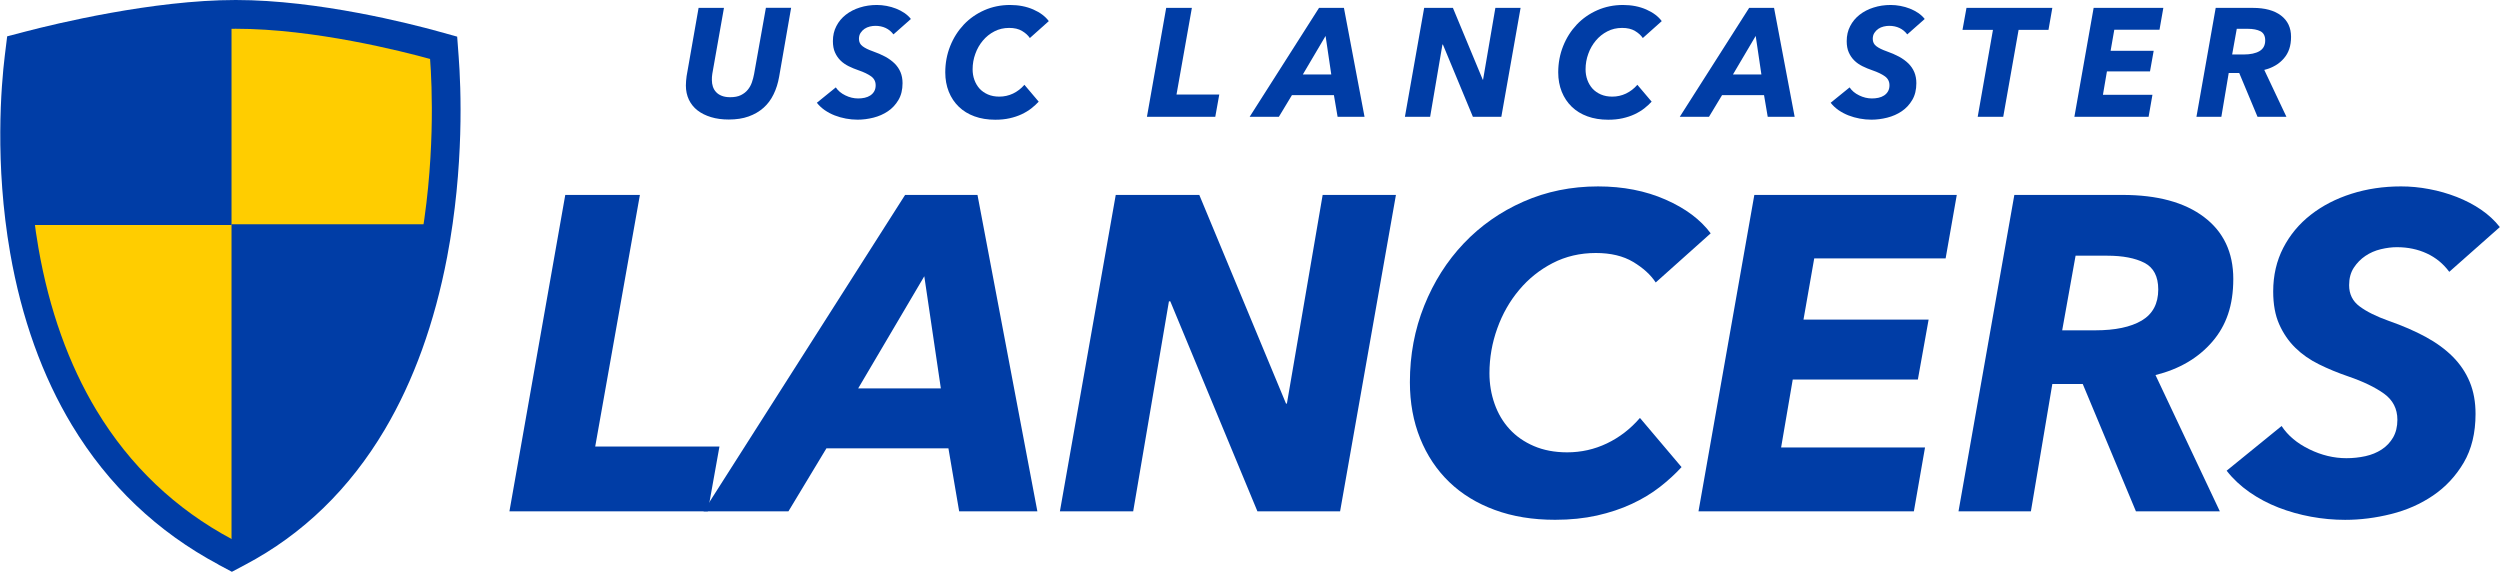 <?xml version="1.0" encoding="UTF-8"?><svg id="Layer_1" xmlns="http://www.w3.org/2000/svg" width="6.69in" height="1.53in" viewBox="0 0 481.62 110.17"><path d="M98.11,98.53l10.76-60.97h14.38l-8.61,48.48h23.94l-2.24,12.49h-38.23Z" fill="#003da6" stroke-width="0"/><path d="M184.77,98.53l-2.07-12.14h-23.51l-7.32,12.14h-16.36l38.84-60.97h13.95l11.54,60.97h-15.07ZM178.05,53.23l-12.74,21.61h15.93l-3.19-21.61Z" fill="#003da6" stroke-width="0"/><path d="M242.24,98.53l-16.79-40.47h-.26l-6.89,40.47h-14.12l10.76-60.97h16.1l16.71,40.21h.17l6.89-40.21h14.12l-10.76,60.97h-15.93Z" fill="#003da6" stroke-width="0"/><path d="M323.97,90c-1.21,1.32-2.6,2.6-4.18,3.83-1.58,1.23-3.39,2.33-5.42,3.27-2.04.95-4.28,1.69-6.72,2.24-2.44.54-5.12.82-8.05.82-4.31,0-8.18-.63-11.62-1.9-3.44-1.26-6.37-3.06-8.78-5.38-2.41-2.33-4.28-5.12-5.6-8.4-1.32-3.27-1.98-6.89-1.98-10.85,0-5.22.92-10.13,2.76-14.72,1.84-4.59,4.38-8.6,7.62-12.01,3.24-3.41,7.07-6.1,11.5-8.05,4.42-1.95,9.21-2.93,14.38-2.93,4.82,0,9.16.85,13,2.54,3.85,1.69,6.74,3.86,8.7,6.5l-10.59,9.47c-.98-1.49-2.43-2.81-4.35-3.96-1.92-1.15-4.32-1.72-7.19-1.72-3.04,0-5.81.65-8.31,1.94-2.5,1.29-4.65,3.01-6.46,5.17-1.81,2.15-3.22,4.62-4.22,7.41-1,2.79-1.51,5.67-1.51,8.65,0,2.07.33,4.03.99,5.9.66,1.87,1.62,3.49,2.88,4.86,1.26,1.38,2.83,2.47,4.69,3.27,1.86.8,4,1.21,6.41,1.21,2.7,0,5.25-.57,7.66-1.72,2.41-1.15,4.53-2.78,6.37-4.91l8.01,9.47Z" fill="#003da6" stroke-width="0"/><path d="M327.23,98.53l10.76-60.97h39.01l-2.15,12.23h-25.32l-2.07,11.8h24.11l-2.07,11.54h-24.11l-2.24,13.09h27.73l-2.15,12.31h-41.51Z" fill="#003da6" stroke-width="0"/><path d="M427.71,98.53h-16.19l-10.25-24.54h-5.86l-4.13,24.54h-13.95l10.76-60.97h20.84c6.72,0,11.95,1.42,15.71,4.26,3.76,2.84,5.64,6.82,5.64,11.93s-1.35,8.97-4.05,12.1c-2.7,3.13-6.34,5.27-10.94,6.42l12.4,26.26ZM403.68,63.65c3.84,0,6.83-.63,8.95-1.88,2.12-1.26,3.19-3.25,3.19-5.99,0-2.51-.89-4.22-2.67-5.14-1.78-.91-4.16-1.37-7.15-1.37h-6.11l-2.58,14.38h6.37Z" fill="#003da6" stroke-width="0"/><path d="M471.89,52.37c-1.15-1.55-2.58-2.73-4.31-3.53-1.72-.8-3.65-1.21-5.77-1.21-.98,0-2.01.13-3.1.39-1.09.26-2.08.69-2.97,1.29-.89.6-1.64,1.36-2.24,2.28-.6.92-.9,2.04-.9,3.36,0,1.72.67,3.09,2.02,4.09,1.35,1.01,3.23,1.94,5.64,2.8,2.64.92,4.99,1.94,7.06,3.06,2.07,1.12,3.82,2.4,5.25,3.83,1.43,1.44,2.52,3.06,3.27,4.87.75,1.81,1.12,3.86,1.12,6.16,0,3.67-.76,6.8-2.28,9.39-1.52,2.58-3.49,4.69-5.9,6.33-2.41,1.64-5.11,2.83-8.09,3.57-2.99.75-5.94,1.12-8.87,1.12-2.18,0-4.36-.2-6.54-.6-2.18-.4-4.28-.99-6.29-1.77-2.01-.78-3.87-1.77-5.6-2.97-1.72-1.21-3.19-2.58-4.39-4.13l10.59-8.61c1.21,1.84,2.98,3.33,5.34,4.48,2.35,1.15,4.74,1.72,7.15,1.72,1.26,0,2.48-.13,3.66-.39,1.18-.26,2.22-.69,3.14-1.29.92-.6,1.65-1.38,2.2-2.32.54-.95.82-2.08.82-3.4,0-2.12-.86-3.8-2.58-5.04-1.72-1.23-4.02-2.34-6.89-3.32-2.01-.69-3.89-1.46-5.64-2.33-1.75-.86-3.27-1.92-4.56-3.19-1.29-1.26-2.32-2.77-3.1-4.52-.78-1.75-1.16-3.86-1.16-6.33,0-3.1.65-5.9,1.94-8.4,1.29-2.5,3.06-4.62,5.3-6.37,2.24-1.75,4.85-3.1,7.84-4.05,2.98-.95,6.17-1.42,9.56-1.42,1.78,0,3.59.17,5.42.52,1.84.34,3.6.85,5.3,1.51,1.69.66,3.26,1.48,4.69,2.45,1.43.98,2.64,2.1,3.62,3.36l-9.73,8.61Z" fill="#003da6" stroke-width="0"/><path d="M42.06,108.79c-11.79-6.29-21.29-15.33-28.24-26.85-5.72-9.48-9.72-20.64-11.91-33.18C-1.1,31.49.18,16.42.87,10.74l.46-3.74,3.64-.95C10.41,4.63,29.41,0,45.37,0s33.81,4.61,38.92,6.02l3.75,1.04.29,3.88c.44,5.79,1.09,21.14-2.22,38.55-2.42,12.7-6.46,23.89-12.02,33.28-6.77,11.43-15.8,20.19-26.86,26.03l-2.6,1.38-2.59-1.38Z" fill="#003da6" stroke-width="0"/><path d="M18.55,79.08c6.43,10.66,15.21,19.01,26.11,24.83,10.14-5.36,18.44-13.41,24.68-23.96,5.23-8.83,9.05-19.43,11.34-31.5,3.24-17.03,2.51-32.19,2.14-37.09-5.26-1.45-22.35-5.82-37.45-5.82S11.78,9.99,6.36,11.41c-.58,4.75-1.93,19.59,1,36.41,2.07,11.86,5.83,22.38,11.19,31.27Z" fill="#ffcd00" stroke-width="0"/><path d="M44.56,43.36v62.47s.01,0,.02.01c10.46-5.53,19.02-13.84,25.47-24.72,5.4-9.11,9.33-20.05,11.7-32.5.35-1.83.65-3.63.91-5.4h-38.1v.15Z" fill="#003da6" stroke-width="0"/><path d="M44.56,43.21V4.34c-15.61.14-34,4.62-39.5,6.05-.54,4.47-1.75,17.56.32,32.96h39.18v-.15Z" fill="#003da6" stroke-width="0"/><path d="M149,18.19c-.49,1.02-1.14,1.88-1.94,2.59-.8.71-1.75,1.26-2.86,1.66-1.11.4-2.38.59-3.82.59-1.26,0-2.41-.15-3.42-.46-1.02-.31-1.89-.74-2.61-1.3-.72-.56-1.27-1.25-1.66-2.06-.38-.81-.58-1.72-.58-2.73,0-.28.01-.57.04-.89.03-.32.06-.62.1-.92l2.31-13.16h4.89l-2.25,12.72c-.04.2-.06.41-.07.62,0,.22-.01.41-.01.59,0,.43.06.85.19,1.24.13.4.33.75.61,1.05.28.31.64.55,1.1.73.45.18,1,.27,1.63.27.83,0,1.52-.13,2.06-.4.54-.27.99-.61,1.33-1.04.35-.42.61-.9.79-1.42.18-.52.32-1.05.42-1.59l2.28-12.78h4.86l-2.31,13.28c-.22,1.25-.57,2.38-1.07,3.39Z" fill="#003da6" stroke-width="0"/><path d="M172.1,6.62c-.4-.53-.89-.94-1.48-1.22-.59-.28-1.26-.42-1.99-.42-.34,0-.69.04-1.07.13-.38.09-.72.24-1.02.44-.31.21-.56.47-.77.79-.21.32-.31.7-.31,1.16,0,.59.23,1.06.7,1.41.46.35,1.11.67,1.94.96.91.32,1.72.67,2.43,1.05.71.39,1.31.83,1.81,1.32.49.49.87,1.05,1.13,1.67.26.62.39,1.33.39,2.12,0,1.26-.26,2.34-.79,3.23-.52.89-1.2,1.62-2.03,2.18-.83.56-1.76.97-2.79,1.23-1.03.26-2.05.39-3.05.39-.75,0-1.5-.07-2.25-.21-.75-.14-1.47-.34-2.16-.61-.69-.27-1.33-.61-1.93-1.02-.59-.42-1.1-.89-1.51-1.42l3.65-2.96c.42.63,1.03,1.15,1.84,1.54.81.4,1.63.59,2.46.59.43,0,.86-.04,1.26-.13.41-.09.77-.24,1.08-.44.32-.21.57-.47.76-.8.19-.33.28-.72.28-1.17,0-.73-.3-1.31-.89-1.73-.59-.42-1.38-.8-2.37-1.14-.69-.24-1.34-.5-1.94-.8-.6-.3-1.13-.66-1.57-1.1-.44-.43-.8-.95-1.07-1.56-.27-.6-.4-1.33-.4-2.18,0-1.07.22-2.03.67-2.89.44-.86,1.05-1.59,1.82-2.19.77-.6,1.67-1.07,2.7-1.39,1.03-.33,2.12-.49,3.29-.49.61,0,1.23.06,1.87.18.63.12,1.24.29,1.82.52.58.23,1.12.51,1.61.84.49.34.91.72,1.25,1.16l-3.35,2.96Z" fill="#003da6" stroke-width="0"/><path d="M200.11,19.57c-.42.45-.89.89-1.44,1.32-.54.42-1.17.8-1.87,1.13-.7.33-1.47.58-2.31.77-.84.19-1.76.28-2.77.28-1.48,0-2.82-.22-4-.65-1.19-.43-2.19-1.05-3.02-1.85-.83-.8-1.47-1.76-1.93-2.89-.45-1.13-.68-2.37-.68-3.73,0-1.8.32-3.49.95-5.07.63-1.58,1.51-2.96,2.62-4.14,1.12-1.18,2.44-2.1,3.96-2.77,1.52-.67,3.17-1.01,4.95-1.01,1.66,0,3.15.29,4.48.87,1.32.58,2.32,1.33,2.99,2.24l-3.65,3.26c-.34-.51-.84-.97-1.5-1.36-.66-.4-1.49-.59-2.48-.59-1.05,0-2,.22-2.86.67-.86.44-1.6,1.04-2.22,1.78-.62.74-1.11,1.59-1.45,2.55-.35.96-.52,1.95-.52,2.98,0,.71.11,1.39.34,2.03.23.64.56,1.2.99,1.68.43.47.97.85,1.61,1.13.64.28,1.38.42,2.21.42.93,0,1.81-.2,2.64-.59.83-.4,1.56-.96,2.19-1.69l2.76,3.26Z" fill="#003da6" stroke-width="0"/><path d="M220.95,22.51l3.71-20.99h4.95l-2.96,16.69h8.24l-.77,4.3h-13.16Z" fill="#003da6" stroke-width="0"/><path d="M257.69,22.51l-.71-4.18h-8.09l-2.52,4.18h-5.63l13.37-20.99h4.8l3.97,20.99h-5.19ZM255.38,6.91l-4.39,7.44h5.48l-1.1-7.44Z" fill="#003da6" stroke-width="0"/><path d="M283.76,22.51l-5.78-13.93h-.09l-2.37,13.93h-4.86l3.71-20.99h5.54l5.75,13.84h.06l2.37-13.84h4.86l-3.71,20.99h-5.48Z" fill="#003da6" stroke-width="0"/><path d="M318.22,19.57c-.42.45-.89.89-1.44,1.32-.54.42-1.17.8-1.87,1.13-.7.33-1.47.58-2.31.77-.84.19-1.76.28-2.77.28-1.48,0-2.82-.22-4-.65-1.19-.43-2.19-1.05-3.02-1.85-.83-.8-1.47-1.76-1.93-2.89-.45-1.13-.68-2.37-.68-3.73,0-1.8.32-3.49.95-5.07.63-1.58,1.51-2.96,2.62-4.14,1.12-1.18,2.44-2.1,3.96-2.77,1.52-.67,3.17-1.01,4.95-1.01,1.66,0,3.15.29,4.48.87,1.32.58,2.32,1.33,2.99,2.24l-3.65,3.26c-.34-.51-.84-.97-1.5-1.36-.66-.4-1.49-.59-2.48-.59-1.05,0-2,.22-2.86.67-.86.44-1.6,1.04-2.22,1.78-.62.74-1.11,1.59-1.45,2.55-.35.96-.52,1.95-.52,2.98,0,.71.11,1.39.34,2.03.23.64.56,1.2.99,1.68.43.47.97.85,1.61,1.13.64.28,1.38.42,2.21.42.93,0,1.81-.2,2.64-.59.83-.4,1.56-.96,2.19-1.69l2.76,3.26Z" fill="#003da6" stroke-width="0"/><path d="M340.57,22.51l-.71-4.18h-8.09l-2.52,4.18h-5.63l13.37-20.99h4.8l3.97,20.99h-5.19ZM338.26,6.91l-4.39,7.44h5.48l-1.1-7.44Z" fill="#003da6" stroke-width="0"/><path d="M367.45,6.62c-.4-.53-.89-.94-1.48-1.22-.59-.28-1.26-.42-1.99-.42-.34,0-.69.04-1.07.13-.38.09-.72.24-1.02.44-.31.21-.56.47-.77.79-.21.32-.31.7-.31,1.16,0,.59.23,1.06.7,1.41.46.35,1.11.67,1.94.96.91.32,1.72.67,2.43,1.05.71.39,1.31.83,1.81,1.32.49.49.87,1.05,1.13,1.67.26.62.39,1.33.39,2.12,0,1.26-.26,2.34-.79,3.23-.52.89-1.2,1.62-2.03,2.18-.83.56-1.76.97-2.79,1.23-1.03.26-2.05.39-3.05.39-.75,0-1.5-.07-2.25-.21-.75-.14-1.47-.34-2.16-.61-.69-.27-1.33-.61-1.93-1.02-.59-.42-1.1-.89-1.51-1.42l3.65-2.96c.42.63,1.03,1.15,1.84,1.54.81.4,1.63.59,2.46.59.43,0,.86-.04,1.26-.13.41-.09.77-.24,1.08-.44.32-.21.57-.47.76-.8.19-.33.28-.72.28-1.17,0-.73-.3-1.31-.89-1.73-.59-.42-1.38-.8-2.37-1.14-.69-.24-1.34-.5-1.94-.8-.6-.3-1.13-.66-1.57-1.1-.44-.43-.8-.95-1.07-1.56-.27-.6-.4-1.33-.4-2.18,0-1.07.22-2.03.67-2.89.44-.86,1.05-1.59,1.82-2.19.77-.6,1.67-1.07,2.7-1.39,1.03-.33,2.12-.49,3.29-.49.61,0,1.23.06,1.87.18.63.12,1.24.29,1.82.52.58.23,1.12.51,1.61.84.49.34.91.72,1.25,1.16l-3.35,2.96Z" fill="#003da6" stroke-width="0"/><path d="M388.91,5.76l-2.96,16.75h-4.92l2.94-16.75h-5.87l.77-4.24h16.54l-.74,4.24h-5.75Z" fill="#003da6" stroke-width="0"/><path d="M399.66,22.51l3.71-20.99h13.43l-.74,4.21h-8.71l-.71,4.06h8.3l-.71,3.97h-8.3l-.77,4.51h9.54l-.74,4.24h-14.29Z" fill="#003da6" stroke-width="0"/><path d="M440.52,22.51h-5.57l-3.53-8.45h-2.02l-1.42,8.45h-4.8l3.71-20.99h7.17c2.31,0,4.12.49,5.41,1.47,1.29.98,1.94,2.35,1.94,4.11s-.46,3.09-1.39,4.16c-.93,1.08-2.18,1.81-3.77,2.21l4.27,9.04ZM432.25,10.5c1.32,0,2.35-.22,3.08-.65.73-.43,1.1-1.12,1.1-2.06,0-.86-.31-1.45-.92-1.77-.61-.31-1.43-.47-2.46-.47h-2.1l-.89,4.95h2.19Z" fill="#003da6" stroke-width="0"/></svg>